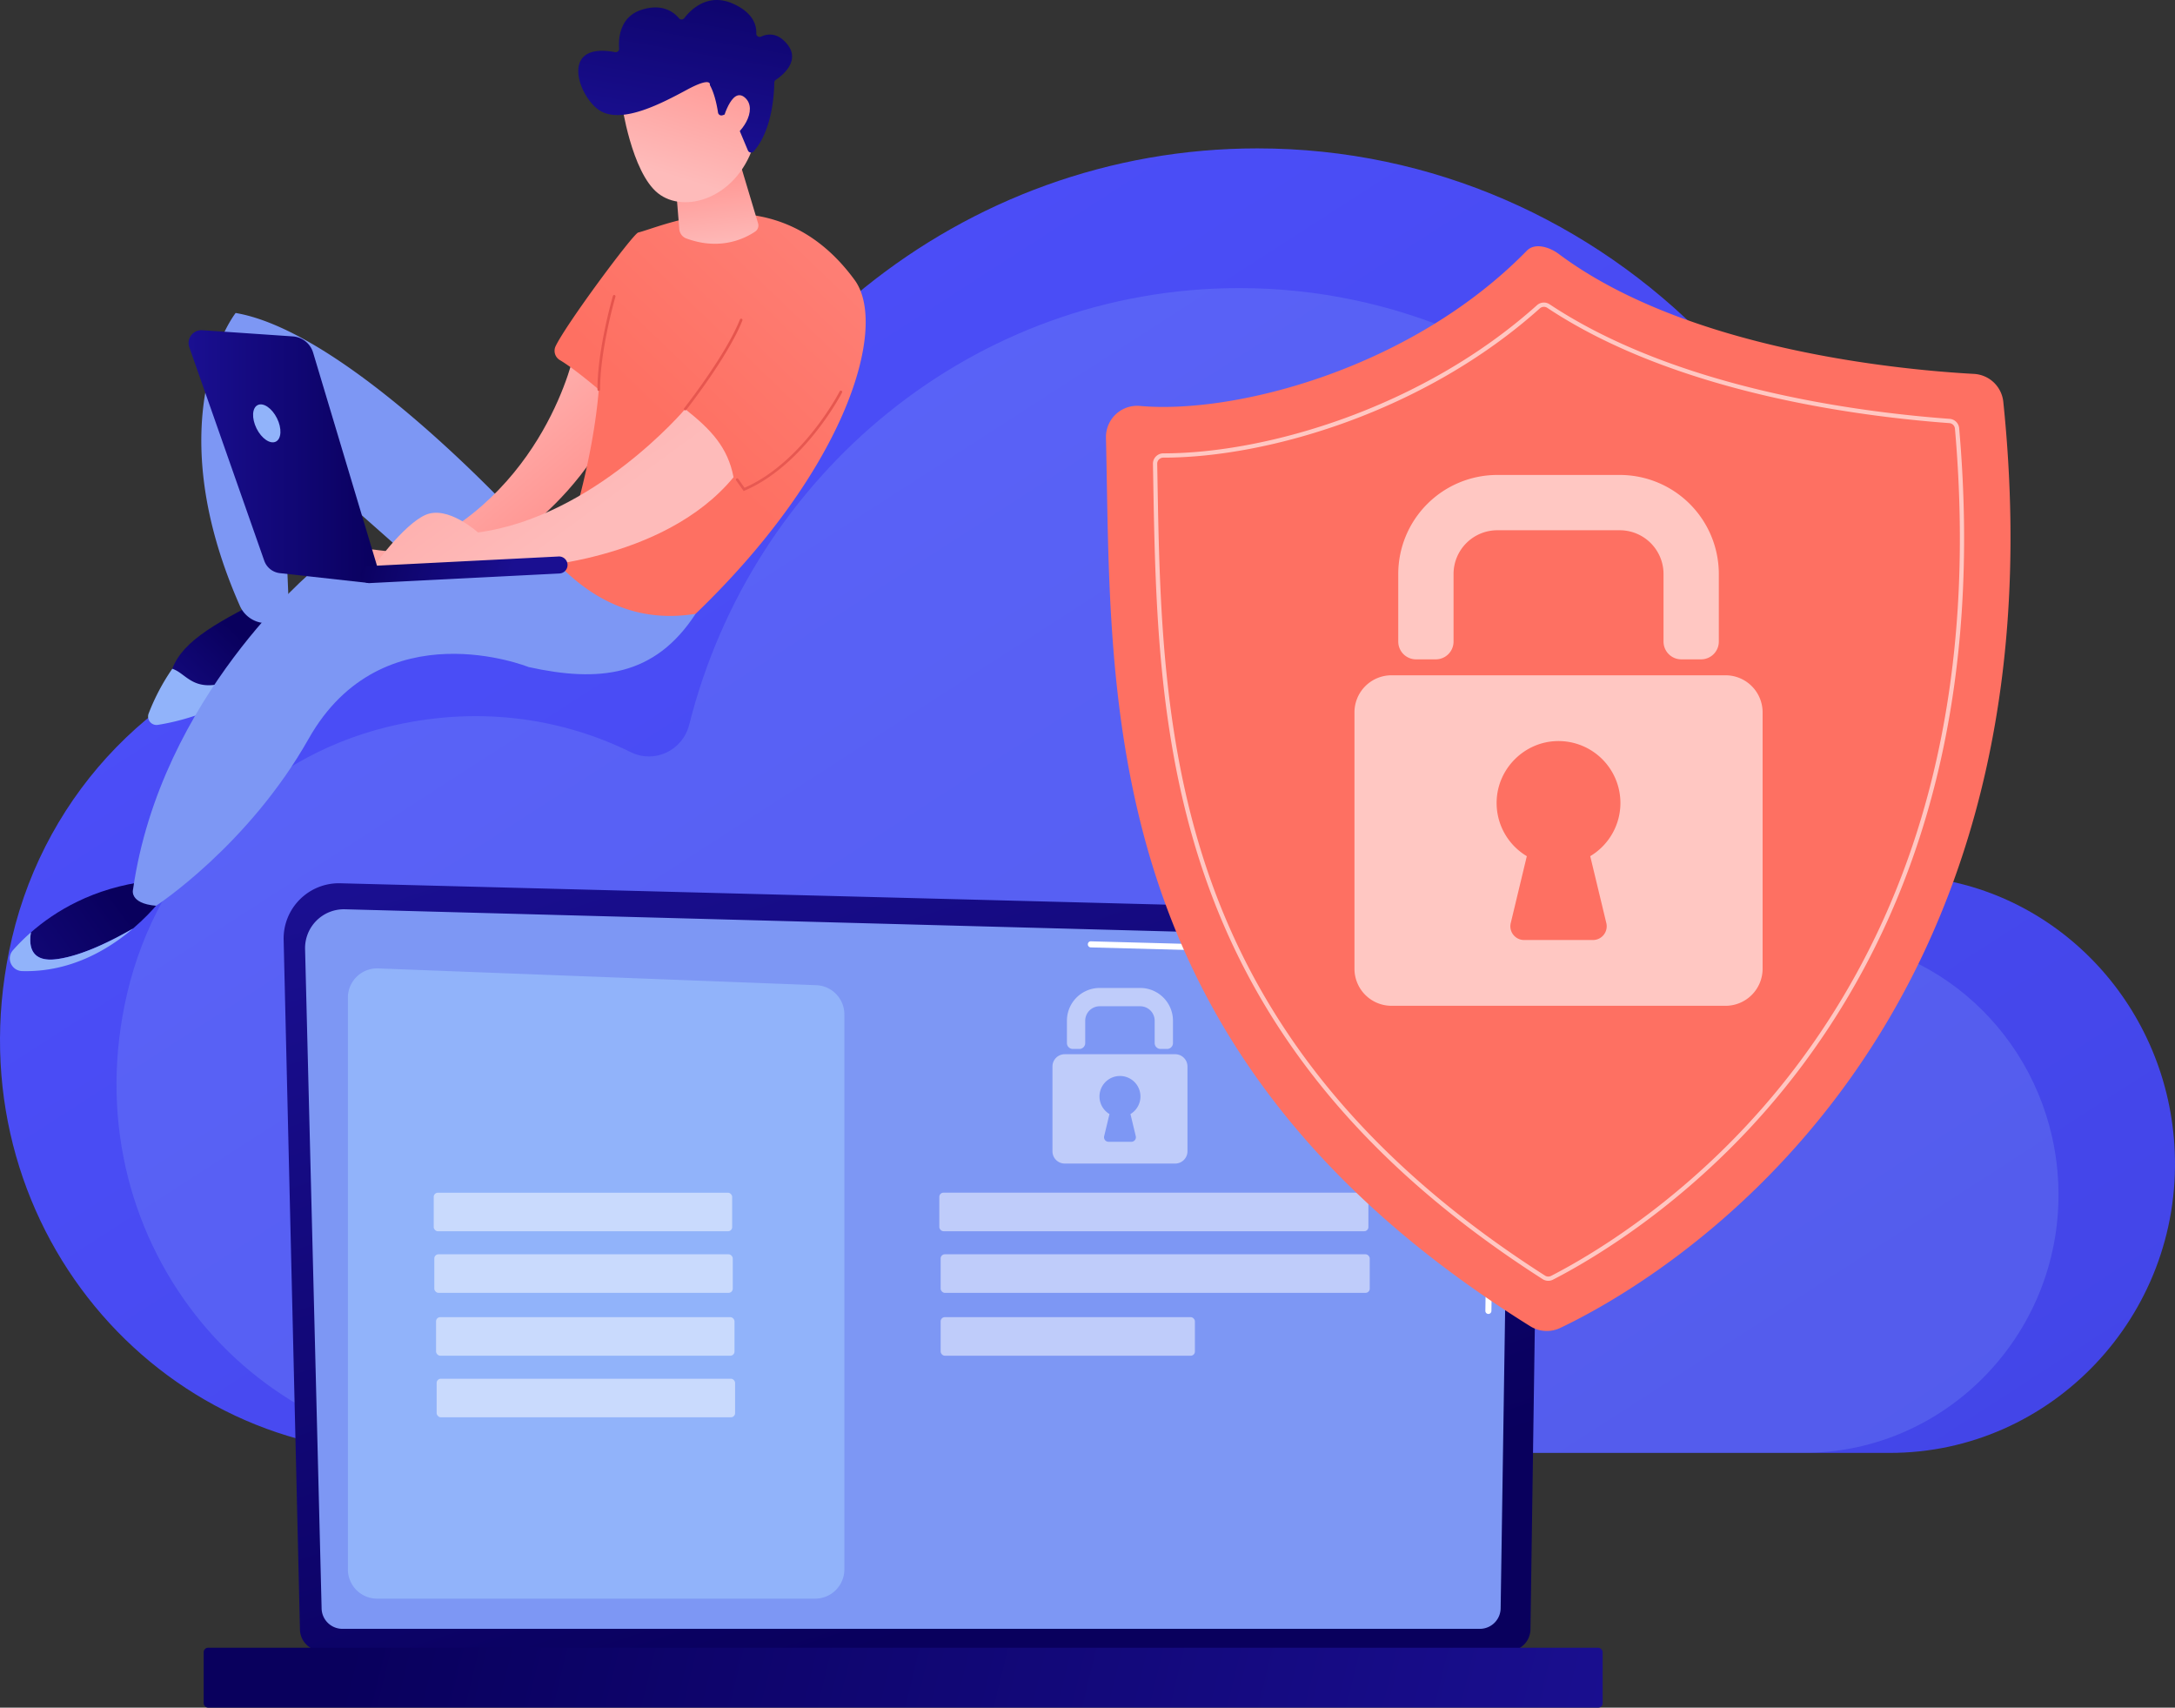 <svg xmlns="http://www.w3.org/2000/svg" xmlns:xlink="http://www.w3.org/1999/xlink" viewBox="0 0 2782.37 2184.27"><rect x="0" y="0" width="2782.37" height="2184.27" fill="#333333" stroke="none"/><defs><style>.cls-1{fill:url(#linear-gradient);}.cls-2,.cls-7{fill:#91b3fa;}.cls-2{opacity:0.21;}.cls-3{fill:url(#linear-gradient-2);}.cls-4{fill:#7d97f4;}.cls-11,.cls-5,.cls-8{fill:#fff;}.cls-6{fill:url(#linear-gradient-3);}.cls-8,.cls-9{opacity:0.51;}.cls-10{fill:url(#linear-gradient-4);}.cls-11{opacity:0.61;}.cls-12{fill:url(#linear-gradient-5);}.cls-13{fill:url(#linear-gradient-6);}.cls-14{fill:url(#linear-gradient-7);}.cls-15{fill:url(#linear-gradient-8);}.cls-16{fill:url(#linear-gradient-9);}.cls-17{fill:url(#linear-gradient-10);}.cls-18{fill:url(#linear-gradient-11);}.cls-19{fill:url(#linear-gradient-12);}.cls-20{fill:url(#linear-gradient-13);}.cls-21{fill:url(#linear-gradient-14);}.cls-22{fill:url(#linear-gradient-15);}.cls-23{fill:url(#linear-gradient-16);}.cls-24{fill:url(#linear-gradient-17);}.cls-25{fill:url(#linear-gradient-18);}</style><linearGradient id="linear-gradient" x1="1105.83" y1="-400.68" x2="-1047.43" y2="2940.59" gradientTransform="matrix(-1, 0, 0, 1, 1329.7, 0)" gradientUnits="userSpaceOnUse"><stop offset="0" stop-color="#4f52ff"></stop><stop offset="1" stop-color="#4042e2"></stop></linearGradient><linearGradient id="linear-gradient-2" x1="-1081.27" y1="2044.79" x2="-722.75" y2="969.24" gradientTransform="matrix(-1, 0, 0, 1, 228.15, 0)" gradientUnits="userSpaceOnUse"><stop offset="0" stop-color="#09005d"></stop><stop offset="1" stop-color="#1a0f91"></stop></linearGradient><linearGradient id="linear-gradient-3" x1="-247.11" y1="1980.51" x2="-1843.45" y2="2368.81" gradientTransform="matrix(1, 0, 0, -1, 2082.6, 4291.9)" xlink:href="#linear-gradient-2"></linearGradient><linearGradient id="linear-gradient-4" x1="3204.93" y1="-313.27" x2="2740.37" y2="141.19" gradientUnits="userSpaceOnUse"><stop offset="0" stop-color="#ff928e"></stop><stop offset="1" stop-color="#fe7062"></stop></linearGradient><linearGradient id="linear-gradient-5" x1="1229.92" y1="824.24" x2="1355.37" y2="955.28" gradientTransform="matrix(-1, 0, 0, 1, 1550.83, 0)" xlink:href="#linear-gradient-2"></linearGradient><linearGradient id="linear-gradient-6" x1="1396.34" y1="1153.14" x2="1633.65" y2="1327.31" gradientTransform="matrix(-1, 0, 0, 1, 1550.83, 0)" xlink:href="#linear-gradient-2"></linearGradient><linearGradient id="linear-gradient-7" x1="1012.94" y1="509.44" x2="851.84" y2="701.02" gradientTransform="matrix(-1, 0, 0, 1, 1550.83, 0)" gradientUnits="userSpaceOnUse"><stop offset="0" stop-color="#febbba"></stop><stop offset="1" stop-color="#ff928e"></stop></linearGradient><linearGradient id="linear-gradient-8" x1="1336.72" y1="37.87" x2="851.93" y2="542.87" xlink:href="#linear-gradient-4"></linearGradient><linearGradient id="linear-gradient-9" x1="825.09" y1="683.76" x2="1147.12" y2="243.2" xlink:href="#linear-gradient-7"></linearGradient><linearGradient id="linear-gradient-10" x1="628.09" y1="318.67" x2="639.95" y2="211.91" xlink:href="#linear-gradient-7"></linearGradient><linearGradient id="linear-gradient-11" x1="691.36" y1="225.55" x2="639.07" y2="53.11" xlink:href="#linear-gradient-7"></linearGradient><linearGradient id="linear-gradient-12" x1="644.18" y1="-91.08" x2="692.79" y2="186.17" gradientTransform="matrix(-1, 0, 0, 1, 1550.83, 0)" xlink:href="#linear-gradient-2"></linearGradient><linearGradient id="linear-gradient-13" x1="637.2" y1="241.97" x2="584.92" y2="69.53" xlink:href="#linear-gradient-7"></linearGradient><linearGradient id="linear-gradient-14" x1="1064.55" y1="584.08" x2="1309.6" y2="584.08" gradientTransform="matrix(-1, 0, 0, 1, 1550.83, 0)" xlink:href="#linear-gradient-2"></linearGradient><linearGradient id="linear-gradient-15" x1="1094.29" y1="691.2" x2="898.35" y2="744.9" gradientTransform="matrix(-1, 0, 0, 1, 1550.83, 0)" xlink:href="#linear-gradient-2"></linearGradient><linearGradient id="linear-gradient-16" x1="819.25" y1="-233.57" x2="743.51" y2="932.9" gradientUnits="userSpaceOnUse"><stop offset="0" stop-color="#e1473d"></stop><stop offset="1" stop-color="#e9605a"></stop></linearGradient><linearGradient id="linear-gradient-17" x1="957.15" y1="-224.62" x2="881.41" y2="941.85" xlink:href="#linear-gradient-16"></linearGradient><linearGradient id="linear-gradient-18" x1="1059.75" y1="-217.96" x2="984.01" y2="948.51" xlink:href="#linear-gradient-16"></linearGradient></defs><g id="Layer_2" data-name="Layer 2"><g id="Illustration"><path class="cls-1" d="M15.33,1199.84c44.1-188.23,188.32-336,371.91-381.19,126.22-31.07,247.32-14.4,349.67,36,34,16.69,74.3-2.21,83.7-39.59,90.48-359.6,408.93-625.26,787.91-625.26,449.39,0,813.69,373.52,813.69,834.29,0,12.23-.25,28.94-.45,45,1.59,34.46,16.26,49.08,38.16,52.76,176.07,18.79,314.44,167.61,322.12,351.17,8.81,210.77-158.49,385.39-364.24,385.39H514.65C188.86,1858.33-66.23,1547.94,15.33,1199.84Z"></path><path class="cls-2" d="M162.73,1270.39c39.37-168.07,168.14-300,332.06-340.36,112.7-27.74,220.83-12.85,312.22,32.1,30.31,14.91,66.33-2,74.73-35.35,80.79-321.08,365.12-558.28,703.5-558.28,401.24,0,726.51,333.51,726.51,744.92,0,10.92-.21,25.83-.4,40.15,1.42,30.76,14.52,43.83,34.08,47.11,157.2,16.77,280.75,149.65,287.6,313.55,7.88,188.18-141.51,344.1-325.21,344.1H608.55C317.67,1858.33,89.91,1581.19,162.73,1270.39Z"></path><path class="cls-3" d="M383.7,2083.81a28.14,28.14,0,0,0,28.07,28.05h1518a28.14,28.14,0,0,0,28.07-28.05l12.63-872.35c0-15.42-18.17-45.53-51.48-43.27L435.44,1129.8a70.75,70.75,0,0,0-72.59,72.35Z"></path><path class="cls-4" d="M411.41,2056.91A26.63,26.63,0,0,0,438,2083.46H1893.15a26.63,26.63,0,0,0,26.56-26.55L1931.63,1265c-1.41-47.65-43.19-64.78-68.51-63.77L441.27,1163.06a49.73,49.73,0,0,0-51,50.88Z"></path><path class="cls-5" d="M1904,1680.69h0a3.89,3.89,0,0,1-3.85-4l.94-64.23a3.89,3.89,0,0,1,3.89-3.83h0a3.89,3.89,0,0,1,3.85,4l-.94,64.22A3.9,3.9,0,0,1,1904,1680.69Z"></path><path class="cls-5" d="M1906.29,1523.31h0a3.91,3.91,0,0,1-3.84-4l3.61-246c-.06-14.61-4.5-26.28-13.18-34.6-16.2-15.52-41.93-14.73-43-14.68l-454.46-12.19a3.88,3.88,0,0,1-3.78-4,3.72,3.72,0,0,1,4-3.78l454.19,12.18c2.82-.16,30.21-.64,48.45,16.84,10.27,9.83,15.51,23.38,15.59,40.26l-3.62,246A3.89,3.89,0,0,1,1906.29,1523.31Z"></path><rect class="cls-6" x="260.55" y="2107.62" width="1789.65" height="76.65" rx="5.65" transform="translate(2310.75 4291.9) rotate(180)"></rect><path class="cls-7" d="M1042.73,2044.83H482.45a37.39,37.39,0,0,1-37.4-37.4V1276.09a37.4,37.4,0,0,1,38.83-37.38l560.28,21.44a37.41,37.41,0,0,1,36,37.38v709.9A37.4,37.4,0,0,1,1042.73,2044.83Z"></path><rect class="cls-8" x="554.84" y="1525.61" width="381.79" height="49.32" rx="5.33"></rect><rect class="cls-8" x="555.59" y="1604.37" width="381.79" height="49.32" rx="5.33"></rect><rect class="cls-8" x="557.82" y="1684.78" width="381.79" height="49.32" rx="5.33"></rect><rect class="cls-8" x="558.58" y="1763.55" width="381.79" height="49.32" rx="5.33"></rect><rect class="cls-8" x="1201.63" y="1525.55" width="548.9" height="49.32" rx="5.33"></rect><rect class="cls-8" x="1203.33" y="1604.37" width="548.9" height="49.32" rx="5.33"></rect><rect class="cls-8" x="1203.33" y="1684.78" width="325.25" height="49.32" rx="5.33"></rect><g class="cls-9"><path class="cls-5" d="M1493,1341.72h-8.36a7.52,7.52,0,0,1-7.52-7.51v-28.58a18.52,18.52,0,0,0-18.52-18.52h-51.81a18.52,18.52,0,0,0-18.52,18.52v28.58a7.52,7.52,0,0,1-7.52,7.51h-8.36a7.52,7.52,0,0,1-7.52-7.51v-28.58a41.92,41.92,0,0,1,41.92-41.92h51.81a41.92,41.92,0,0,1,41.92,41.92v28.58A7.52,7.52,0,0,1,1493,1341.72Z"></path><path class="cls-5" d="M1503.38,1348.47H1362.05a15.68,15.68,0,0,0-15.68,15.68v108.47a15.68,15.68,0,0,0,15.68,15.68h141.33a15.68,15.68,0,0,0,15.68-15.68V1364.15A15.68,15.68,0,0,0,1503.38,1348.47Zm-50.44,104.84a5.81,5.81,0,0,1-5.65,7.16h-29.15a5.81,5.81,0,0,1-5.65-7.16l6.8-28.31a26.2,26.2,0,1,1,26.85,0Z"></path></g><path class="cls-10" d="M1427.42,529.86a39.87,39.87,0,0,1,30.85-10.62c121.18,10.9,347.26-47.47,495-198.65,10.26-10.5,29-4.57,40.73,4.22,164.32,122.82,436.71,148.25,531.27,153.45A39.9,39.9,0,0,1,2562.73,514c86,830.55-454.77,1131.51-566.92,1184.63a40,40,0,0,1-38.21-2.21c-559-348.17-535.06-801-542.8-1136.46A40,40,0,0,1,1427.42,529.86Z"></path><path class="cls-11" d="M1980.68,1638.29a13.4,13.4,0,0,1-7.17-2.08c-214.29-137-354-300.77-427-500.68-65.22-178.55-68.41-360.35-71.23-520.76l-.38-21.39a13.07,13.07,0,0,1,3.77-9.48,13.24,13.24,0,0,1,9.51-4h0c132.71,0,331.91-58.6,478-189.52a13.24,13.24,0,0,1,16.15-1.17c160.53,106.52,389.51,137.53,511.72,146.54a13.2,13.2,0,0,1,12.21,12.06c28.4,324.06-39,598.1-200.34,814.49-120.51,161.6-263.39,245.81-319.24,274.51h0A13.2,13.2,0,0,1,1980.68,1638.29Zm3.55-6.29,1.24,2.42-1.24-2.42c55.5-28.52,197.53-112.23,317.35-272.92C2462.1,1143.79,2529.15,871,2500.87,548.31a7.77,7.77,0,0,0-7.19-7.1c-122.74-9.05-352.77-40.23-514.33-147.43a7.78,7.78,0,0,0-9.52.69c-147.16,131.87-347.88,190.9-481.52,190.9h0a7.89,7.89,0,0,0-5.75,2.35,7.67,7.67,0,0,0-2.21,5.56l.38,21.39c2.81,160,6,341.3,70.9,519,72.6,198.75,211.56,361.63,424.82,497.95A7.84,7.84,0,0,0,1984.23,1632Z"></path><path class="cls-11" d="M2176.07,843.38H2150.8a22.73,22.73,0,0,1-22.73-22.73v-86.4a56,56,0,0,0-56-56H1915.45a56,56,0,0,0-56,56v86.4a22.73,22.73,0,0,1-22.73,22.73h-25.27a22.73,22.73,0,0,1-22.73-22.73v-86.4a126.73,126.73,0,0,1,126.73-126.73h156.62A126.73,126.73,0,0,1,2198.8,734.25v86.4A22.73,22.73,0,0,1,2176.07,843.38Z"></path><path class="cls-11" d="M2207.4,863.77H1780.11a47.41,47.41,0,0,0-47.41,47.41V1239.1a47.42,47.42,0,0,0,47.41,47.42H2207.4a47.41,47.41,0,0,0,47.41-47.42V911.18A47.4,47.4,0,0,0,2207.4,863.77Zm-152.51,316.94a17.56,17.56,0,0,1-17.07,21.67H1949.7a17.57,17.57,0,0,1-17.08-21.67l20.56-85.58a79.16,79.16,0,0,1-38.51-72.32c2.1-39.75,34.31-72.28,74-74.75a79.21,79.21,0,0,1,45.63,147.07Z"></path><path class="cls-12" d="M355.88,756.57s34.61,1.83,38.85,73c0,0-80.25,71.94-188.64,89.06-8.14,1.28,11.37-55.55,14.31-63.25C234.35,818.77,278.32,795.18,355.88,756.57Z"></path><path class="cls-4" d="M745.63,672.85h-73S448.45,425.3,301.44,400.33c0,0-102.33,130.63,5.45,374.7,8.67,19.64,32.92,28.36,51,16.81a29.24,29.24,0,0,0,11.66-13.9l-8.67-208.4S552.09,736.77,585.32,769,787.48,781.64,745.63,672.85Z"></path><path class="cls-13" d="M39.59,1192.59c30.6-26.81,79.36-56.9,149.76-65.53l23.8,14.56s-15.18,22.39-42.91,46c-25.49,14.81-64.85,34.86-97.47,39.2C41,1231.09,36.37,1211.92,39.59,1192.59Z"></path><path class="cls-7" d="M220.4,855.41c18.85,6.1,27.14,32.81,75,15.15a423.58,423.58,0,0,0,98.4-51.84c.39,3.44.72,7,1,10.88,0,0-84.61,80.48-193,97.6a10.79,10.79,0,0,1-11.65-14.54A271.93,271.93,0,0,1,220.4,855.41Z"></path><path class="cls-7" d="M16.53,1215.49a254.93,254.93,0,0,1,23.06-22.9c-3.22,19.33,1.45,38.5,33.18,34.27,32.62-4.34,72-24.39,97.47-39.2-32,27.25-80.55,56.17-141.9,54.47C14.72,1241.75,7.53,1225.73,16.53,1215.49Z"></path><path class="cls-4" d="M743,725.69l-342,3.7S205.66,891,170.24,1137.37c0,0-5.88,18.12,29.42,21.22,0,0,118.08-77.12,195.07-213.47,94.41-167.18,281.43-91.92,281.43-91.92C766,873,837.53,865.65,889.86,785.11Z"></path><path class="cls-14" d="M734.88,450.2s-36.82,184.51-217.2,257.5l-64.17-7.56-15.14,24.14,150.51,4.79s128.66-51,196.83-189.81C788,534.67,825.5,457.17,734.88,450.2Z"></path><path class="cls-15" d="M715.15,722.68S757,608.87,766,498.29c0,0-30.63-26.32-49.78-37.68a13.82,13.82,0,0,1-5.4-17.94C724.91,413.51,810,299,816.4,297.43c34.66-8.65,176.79-76.23,276.89,60.7,43,58.76-8.52,239.65-203.43,427C827.15,795.32,768.52,777.25,715.15,722.68Z"></path><path class="cls-16" d="M876.47,523.23S760.16,661,611.44,681.09c0,0-38.43-35-67-22.53s-67.76,67.73-67.76,67.73H667.61s180.55-6.36,270.77-115.85C931.12,572.13,909.38,549.25,876.47,523.23Z"></path><path class="cls-17" d="M944.33,200.83l25.45,84.88a9.33,9.33,0,0,1-3.62,10.4C953.9,304.5,921.88,321.19,878,305A13.84,13.84,0,0,1,869,293.09l-6-73.95Z"></path><path class="cls-18" d="M795.3,132.09s12.52,88,46.32,115,99.65,6.68,121.9-59.65L919.2,74.07Z"></path><path class="cls-19" d="M924.19,147.46a4.35,4.35,0,0,1-5.66-3.49c-1.23-8.12-4.27-24.19-10.44-35.14,0,0,3.23-11.55-29.17,5.89s-81.07,43.06-109.72,27.8C741.27,127.65,713,52.8,786.8,66.67A4.36,4.36,0,0,0,792,62.11c-.91-12.3.31-40.61,29-49.69,26.82-8.5,41.5,3.61,47.56,10.91a4.33,4.33,0,0,0,6.78-.11c8-10.48,29.85-32.81,62-18.65,26.46,11.66,30.57,28,30.14,38.11a4.33,4.33,0,0,0,6.18,4.14c8.11-3.73,21.14-5.67,33.62,10,17.26,21.62-7.4,40.38-14.8,45.29a4.39,4.39,0,0,0-2,3.6c-.06,11.25-1.82,60.3-26.4,88a4.4,4.4,0,0,1-7.31-1.27l-18.93-45.1a4.37,4.37,0,0,0-5.38-2.47Z"></path><path class="cls-20" d="M923.79,156.62s11.56-47.08,29.12-31.8-4.58,48.94-24.69,55.35Z"></path><path class="cls-21" d="M486.28,737,400.55,451.06a29.24,29.24,0,0,0-26-20.77l-115.76-7.92a16.42,16.42,0,0,0-16.61,21.82l95.85,273a24,24,0,0,0,20.26,15.95l114,12.66Z"></path><path class="cls-7" d="M328.16,548c6.4,12.92,17.46,20.49,24.69,16.91s7.91-17,1.51-29.88-17.45-20.49-24.69-16.91S321.76,535,328.16,548Z"></path><path class="cls-22" d="M472.26,745.84a5.24,5.24,0,0,0,.56,0L715.7,733.55a10.88,10.88,0,1,0-1.1-21.74L471.72,724.08a10.89,10.89,0,0,0,.54,21.76Z"></path><path class="cls-23" d="M766,500a1.68,1.68,0,0,1-1.68-1.68c-.17-51.27,19.56-119.13,19.76-119.81a1.68,1.68,0,1,1,3.23.95c-.2.67-19.79,68.07-19.62,118.85A1.69,1.69,0,0,1,766,500Z"></path><path class="cls-24" d="M876.47,524.91a1.64,1.64,0,0,1-1-.36,1.68,1.68,0,0,1-.28-2.36c.53-.68,53.32-67.79,71.39-113.58a1.69,1.69,0,0,1,3.14,1.24c-18.26,46.25-71.35,113.75-71.89,114.42A1.67,1.67,0,0,1,876.47,524.91Z"></path><path class="cls-25" d="M951.31,628.1l-9.61-13.58a1.68,1.68,0,0,1,.41-2.34,1.66,1.66,0,0,1,2.34.4l8,11.35c74.91-32.84,121.29-122.45,121.75-123.36a1.68,1.68,0,0,1,3,1.53c-.47.92-47.89,92.6-124.67,125.47Z"></path></g></g></svg>